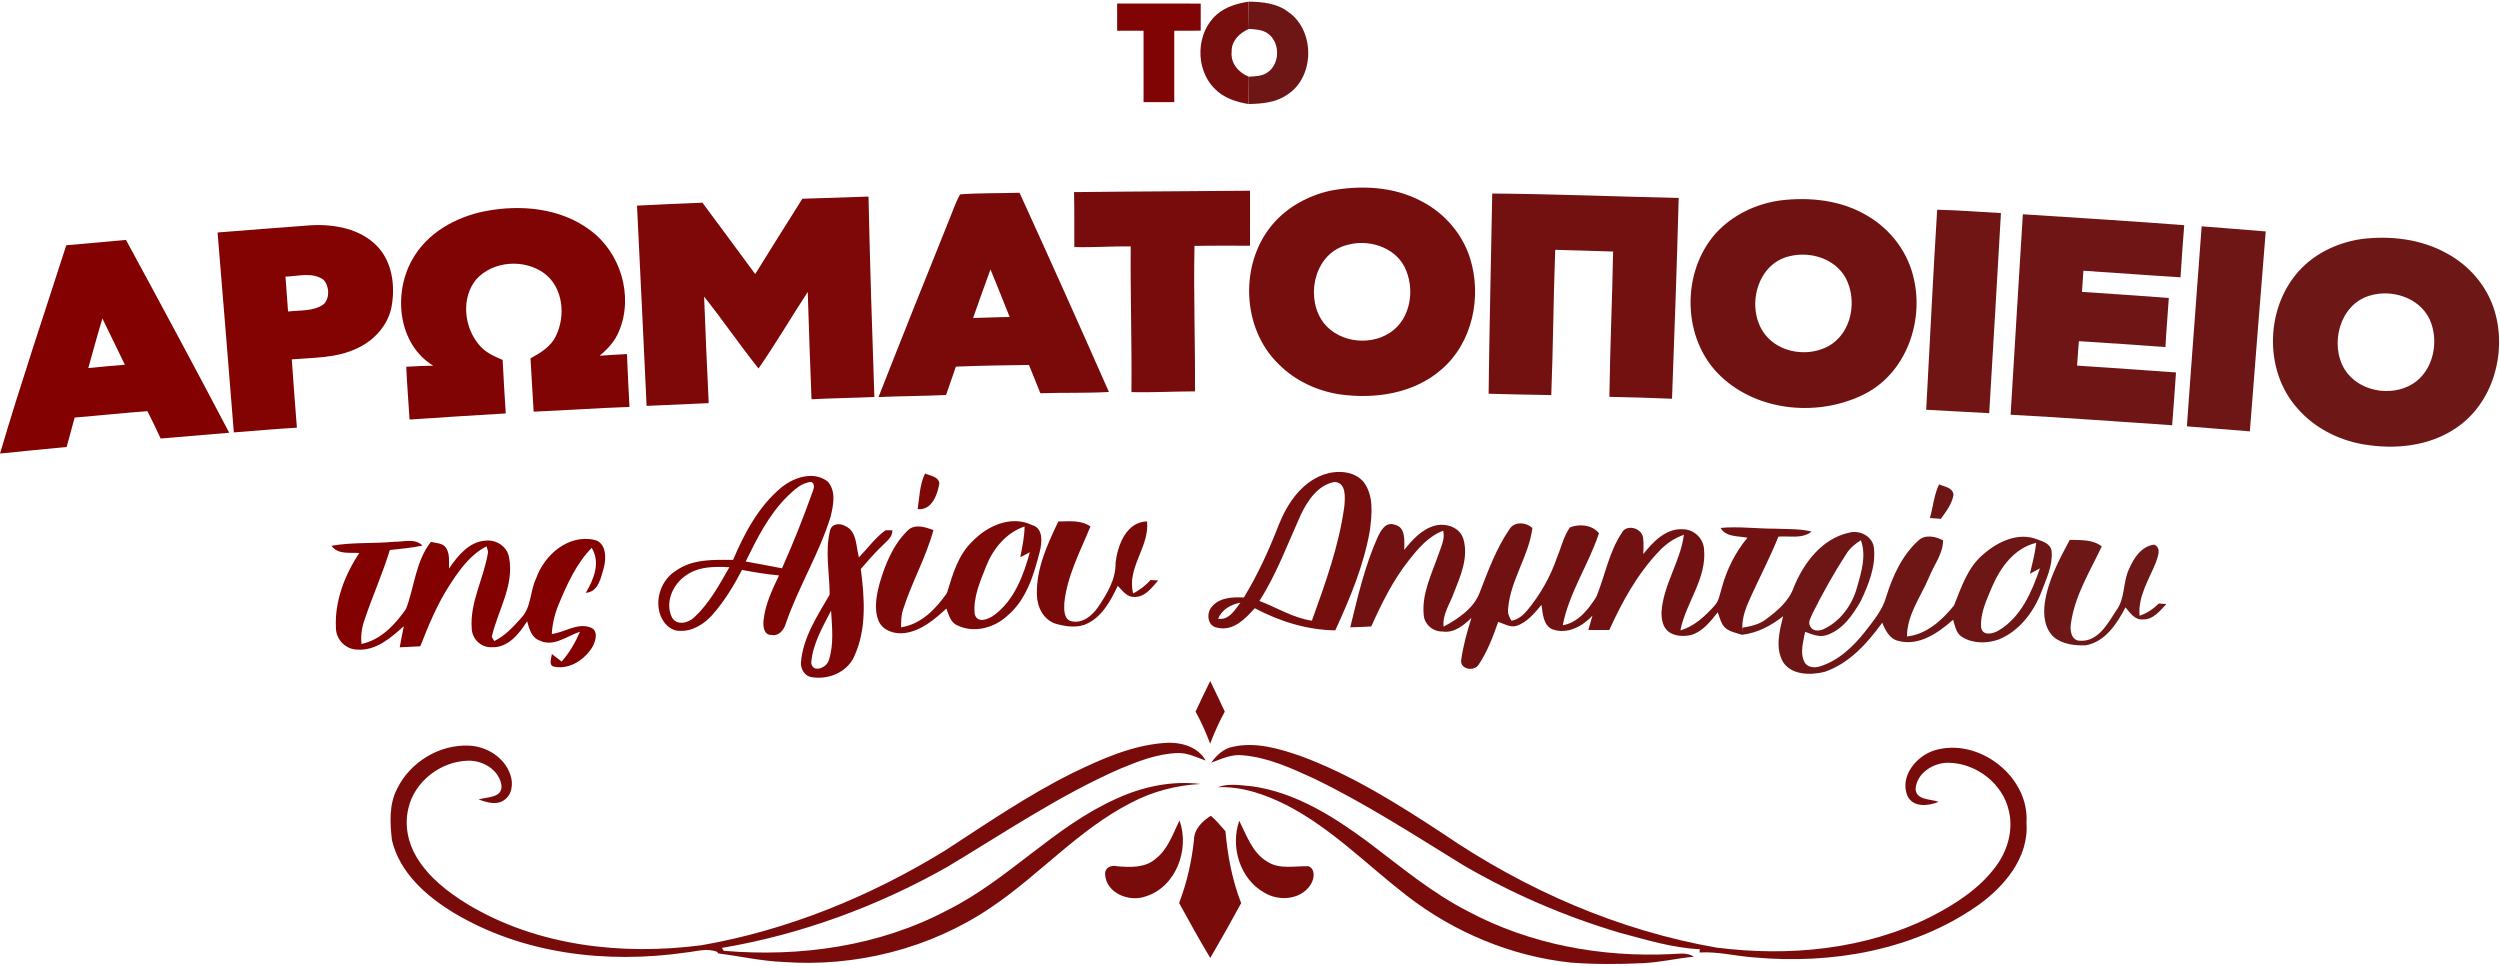 <?xml version="1.0" encoding="UTF-8"?> <svg xmlns="http://www.w3.org/2000/svg" width="875pt" height="338pt" viewBox="0 0 875 338" version="1.1"><g id="#800404ff"><path fill="#800404" opacity="1.00" d=" M 391.00 1.24 C 400.75 1.25 410.50 1.25 420.25 1.25 C 420.25 4.42 420.24 7.58 420.25 10.74 C 417.16 10.75 414.08 10.75 410.99 10.76 C 411.00 19.09 411.00 27.42 410.99 35.75 C 407.41 35.75 403.83 35.75 400.25 35.75 C 400.24 27.42 400.25 19.09 400.24 10.76 C 397.16 10.76 394.08 10.76 391.00 10.76 C 391.00 7.59 391.00 4.41 391.00 1.24 Z"></path></g><g id="#760e0eff"><path fill="#760e0e" opacity="1.00" d=" M 425.94 5.02 C 429.01 2.35 433.04 1.21 436.98 0.58 C 437.04 3.76 437.08 6.94 437.13 10.12 C 433.88 11.48 430.97 14.28 431.08 18.05 C 430.62 22.09 433.51 25.45 437.09 26.85 C 437.06 30.04 437.03 33.22 437.00 36.41 C 432.64 35.71 428.18 34.27 425.08 30.98 C 418.20 24.10 418.55 11.39 425.94 5.02 Z"></path><path fill="#760e0e" opacity="1.00" d=" M 465.53 66.76 C 476.23 64.72 487.89 65.24 497.64 70.50 C 505.56 74.60 511.84 81.84 514.52 90.37 C 518.74 103.81 515.40 120.00 504.47 129.35 C 494.85 137.74 481.26 139.76 468.96 138.04 C 460.99 136.82 453.25 133.26 447.56 127.48 C 434.51 114.94 433.76 92.15 445.45 78.47 C 450.58 72.44 457.86 68.50 465.53 66.76 M 471.59 85.72 C 460.60 88.35 456.92 102.61 462.34 111.63 C 467.15 119.60 478.87 121.46 486.44 116.47 C 493.89 111.68 495.39 100.93 491.57 93.38 C 487.93 86.37 478.90 83.64 471.59 85.72 Z"></path><path fill="#760e0e" opacity="1.00" d=" M 463.13 166.16 C 467.79 164.51 473.92 164.68 477.31 168.74 C 480.89 173.57 480.18 180.02 479.46 185.63 C 477.35 197.85 472.50 209.40 467.35 220.62 C 457.44 220.50 447.86 217.48 439.16 212.88 C 435.87 216.57 431.57 221.05 426.10 219.70 C 422.54 219.21 422.08 214.49 424.25 212.23 C 427.00 209.05 431.49 208.96 435.36 209.12 C 440.27 201.03 444.20 192.40 447.61 183.59 C 450.53 176.28 455.43 168.96 463.13 166.16 M 455.24 180.24 C 450.67 190.38 446.83 200.91 440.79 210.32 C 446.91 212.65 452.58 216.27 459.16 217.24 C 463.86 204.17 468.68 190.95 470.53 177.12 C 470.77 174.14 471.28 168.79 467.00 168.70 C 461.19 169.81 457.62 175.27 455.24 180.24 M 426.33 216.55 C 430.15 217.16 432.15 213.50 434.16 210.93 C 430.80 211.57 427.72 213.26 426.33 216.55 Z"></path></g><g id="#6e1515ff"><path fill="#6e1515" opacity="1.00" d=" M 436.98 0.58 C 441.80 0.63 446.93 1.12 450.89 4.17 C 460.39 10.74 460.22 27.18 450.31 33.28 C 446.40 35.94 441.58 36.32 437.00 36.41 C 437.03 33.22 437.06 30.04 437.09 26.85 C 439.24 26.70 441.58 26.70 443.46 25.47 C 447.95 22.60 448.17 15.21 444.03 11.94 C 442.10 10.36 439.49 10.29 437.13 10.12 C 437.08 6.94 437.04 3.76 436.98 0.58 Z"></path><path fill="#6e1515" opacity="1.00" d=" M 627.77 205.67 C 631.23 197.09 637.63 188.56 647.12 186.45 C 650.88 185.36 655.50 187.74 655.89 191.84 C 656.54 198.31 654.01 204.59 651.29 210.33 C 648.49 215.22 644.95 220.44 639.33 222.28 C 636.75 223.18 634.17 221.99 631.78 221.13 C 631.23 224.50 629.92 228.17 631.44 231.46 C 632.31 233.57 634.95 233.89 636.90 233.26 C 643.52 231.24 648.69 226.25 652.88 220.94 C 655.70 217.24 658.85 213.56 660.14 208.99 C 662.40 201.72 665.66 194.41 671.40 189.22 C 673.74 186.92 677.47 187.74 680.07 189.12 C 680.11 193.79 676.82 197.82 675.15 202.08 C 672.31 208.82 667.43 215.17 667.45 222.76 C 674.33 222.02 679.69 217.08 683.88 211.96 C 686.46 205.64 688.60 198.69 694.04 194.12 C 699.06 189.62 706.50 186.06 713.18 188.84 C 715.22 189.54 717.81 190.44 718.07 192.97 C 718.50 198.02 716.14 202.76 714.41 207.37 C 711.69 214.35 706.75 220.82 699.69 223.77 C 695.61 225.24 690.73 225.35 686.93 223.06 C 684.67 221.84 684.28 219.12 683.59 216.91 C 678.45 221.45 671.71 226.23 664.49 224.33 C 661.35 223.65 659.89 220.62 658.78 217.95 C 653.56 225.16 647.17 232.30 638.49 235.19 C 633.66 236.31 627.27 236.38 624.13 231.84 C 621.23 226.88 622.81 220.87 624.11 215.66 C 619.93 219.02 615.05 221.55 609.67 222.18 C 609.71 221.56 609.77 220.31 609.80 219.69 C 612.65 219.22 615.60 218.62 617.97 216.84 C 621.95 213.88 626.07 210.52 627.77 205.67 M 646.10 194.04 C 641.81 200.64 637.98 207.54 634.44 214.58 C 633.88 216.08 632.56 217.76 633.65 219.34 C 634.47 220.97 636.75 220.92 638.21 220.21 C 644.09 217.52 648.21 211.84 649.93 205.70 C 651.44 200.35 653.30 194.55 651.31 189.07 C 649.26 190.37 647.34 191.93 646.10 194.04 M 697.27 205.28 C 695.38 209.84 692.99 214.61 693.40 219.67 C 693.97 222.77 697.70 221.81 699.62 220.61 C 707.39 215.95 711.15 207.13 713.97 198.92 C 712.80 199.56 711.63 200.19 710.47 200.82 C 711.34 197.24 712.25 193.66 712.68 189.99 C 705.09 191.79 700.20 198.50 697.27 205.28 Z"></path></g><g id="#780c0cff"><path fill="#780c0c" opacity="1.00" d=" M 375.91 67.24 C 396.44 66.99 416.97 66.96 437.50 66.75 C 437.50 73.17 437.50 79.58 437.50 86.00 C 431.02 86.02 424.54 85.93 418.07 86.07 C 417.72 103.04 418.35 120.00 418.25 136.98 C 410.83 137.01 403.42 137.40 396.00 137.25 C 396.18 120.24 395.60 103.24 395.75 86.23 C 389.16 86.15 382.59 86.67 376.01 86.47 C 375.96 80.06 376.08 73.65 375.91 67.24 Z"></path></g><g id="#7a0a0aff"><path fill="#7a0a0a" opacity="1.00" d=" M 332.42 76.42 C 333.59 73.61 334.52 70.68 336.04 68.02 C 342.95 67.52 349.91 67.67 356.84 67.47 C 367.42 90.64 377.84 113.88 388.12 137.19 C 380.13 137.65 372.12 137.37 364.13 137.63 C 362.82 134.32 361.46 131.03 360.14 127.73 C 351.61 127.86 343.09 127.96 334.57 128.32 C 333.43 131.63 332.29 134.94 331.12 138.24 C 323.24 138.64 315.35 138.60 307.48 138.98 C 315.68 118.08 324.02 97.24 332.42 76.42 M 346.67 94.29 C 344.62 99.95 342.57 105.62 340.58 111.30 C 344.85 111.22 349.11 110.98 353.38 110.95 C 351.14 105.40 348.97 99.82 346.67 94.29 Z"></path><path fill="#7a0a0a" opacity="1.00" d=" M 370.41 182.52 C 374.22 182.48 378.33 181.94 381.66 184.26 C 378.08 192.98 373.48 201.56 372.51 211.07 C 372.43 213.29 372.25 216.74 374.99 217.43 C 378.90 218.33 382.28 215.47 384.34 212.46 C 387.46 207.81 390.61 202.74 390.44 196.93 C 391.21 190.81 394.15 182.69 401.47 182.48 C 402.41 191.36 394.25 198.74 396.62 207.71 C 398.90 206.49 400.97 204.93 402.70 203.01 C 403.37 203.04 404.70 203.11 405.37 203.15 C 403.14 205.68 400.78 209.02 397.01 208.94 C 394.40 209.04 392.84 206.67 391.22 205.03 C 388.64 210.46 385.48 216.40 379.54 218.68 C 376.29 219.79 372.70 219.22 369.47 218.30 C 365.16 216.94 362.92 212.31 362.91 208.03 C 362.67 198.97 366.60 190.52 370.41 182.52 Z"></path></g><g id="#731010ff"><path fill="#731010" opacity="1.00" d=" M 522.28 67.74 C 544.04 67.89 565.79 68.80 587.54 69.29 C 586.92 92.72 586.08 116.14 585.21 139.56 C 577.90 139.27 570.59 139.02 563.28 138.89 C 563.51 121.94 564.28 104.99 564.59 88.04 C 557.83 87.77 551.08 87.67 544.33 87.44 C 543.68 104.38 543.62 121.34 542.94 138.28 C 535.63 138.15 528.32 138.03 521.02 137.81 C 521.28 114.45 521.87 91.10 522.28 67.74 Z"></path></g><g id="#7e0707ff"><path fill="#7e0707" opacity="1.00" d=" M 280.83 69.56 C 288.54 69.30 296.26 69.07 303.98 68.80 C 304.47 92.19 305.23 115.57 306.03 138.95 C 298.70 139.28 291.35 139.35 284.03 139.74 C 283.53 127.22 283.10 114.70 282.71 102.18 C 276.90 111.07 271.53 120.25 265.48 128.97 C 258.92 120.75 252.98 112.05 246.44 103.81 C 246.92 116.24 247.43 128.67 248.05 141.10 C 240.80 141.39 233.56 141.76 226.31 142.06 C 225.19 118.70 224.13 95.33 222.95 71.97 C 230.58 71.58 238.21 71.21 245.85 70.94 C 252.00 79.27 258.20 87.57 264.32 95.92 C 269.77 87.10 275.30 78.34 280.83 69.56 Z"></path></g><g id="#711212ff"><path fill="#711212" opacity="1.00" d=" M 623.07 70.15 C 633.44 68.89 644.49 70.04 653.57 75.52 C 661.85 80.31 668.04 88.61 669.94 98.02 C 673.26 113.07 666.88 130.58 652.78 137.82 C 636.89 145.97 615.47 144.23 602.28 131.71 C 588.69 118.90 588.24 95.32 600.62 81.54 C 606.43 75.22 614.62 71.33 623.07 70.15 M 626.44 89.65 C 614.66 92.20 610.84 108.26 617.84 117.16 C 622.98 123.64 632.98 125.03 640.07 121.08 C 648.19 116.50 650.18 104.95 645.89 97.10 C 642.08 90.47 633.63 87.91 626.44 89.65 Z"></path></g><g id="#810404ff"><path fill="#810404" opacity="1.00" d=" M 169.81 73.91 C 182.21 71.52 196.09 72.76 206.47 80.51 C 217.14 88.26 221.79 103.46 216.73 115.72 C 215.37 119.27 212.75 122.12 209.87 124.51 C 213.06 124.26 216.25 124.10 219.44 123.93 C 219.66 130.10 220.00 136.27 220.32 142.43 C 209.13 142.80 197.96 143.63 186.78 144.08 C 186.36 137.86 186.06 131.64 185.68 125.42 C 189.18 123.51 192.85 121.30 194.60 117.53 C 198.04 110.46 197.10 100.56 190.46 95.65 C 183.51 90.56 172.61 91.26 166.73 97.72 C 161.37 104.13 162.34 114.27 167.52 120.51 C 169.62 123.24 172.84 124.67 175.93 125.99 C 176.23 132.23 176.61 138.47 177.02 144.70 C 165.80 145.40 154.57 146.04 143.35 146.84 C 142.97 140.69 142.45 134.54 142.19 128.37 C 145.33 128.19 148.47 128.01 151.62 127.99 C 139.32 120.47 137.54 102.90 144.20 91.04 C 149.33 81.58 159.51 75.92 169.81 73.91 Z"></path></g><g id="#701414ff"><path fill="#701414" opacity="1.00" d=" M 678.01 73.41 C 685.46 73.55 692.89 74.19 700.33 74.58 C 699.01 97.93 697.61 121.27 696.22 144.61 C 688.86 144.28 681.52 143.76 674.17 143.42 C 675.46 120.08 676.54 96.73 678.01 73.41 Z"></path></g><g id="#6f1515ff"><path fill="#6f1515" opacity="1.00" d=" M 708.00 74.99 C 726.83 76.23 745.67 77.36 764.48 78.82 C 764.02 84.90 763.54 90.98 763.18 97.06 C 751.84 96.37 740.52 95.48 729.19 94.76 C 729.02 97.23 728.85 99.70 728.69 102.17 C 738.82 102.86 748.95 103.50 759.08 104.28 C 758.72 110.01 758.21 115.74 757.90 121.48 C 747.80 120.75 737.71 120.02 727.60 119.41 C 727.39 122.26 727.20 125.11 726.98 127.96 C 738.52 128.75 750.06 129.52 761.60 130.36 C 761.19 136.52 760.73 142.68 760.25 148.83 C 741.40 147.61 722.57 146.14 703.71 145.16 C 705.17 121.77 706.51 98.37 708.00 74.99 Z"></path></g><g id="#830202ff"><path fill="#830202" opacity="1.00" d=" M 76.15 81.37 C 87.12 80.50 98.09 79.63 109.07 78.83 C 117.14 78.43 126.05 80.07 131.91 86.07 C 137.23 91.52 138.34 99.78 137.11 107.02 C 135.97 113.67 131.02 119.18 124.98 121.91 C 117.88 125.37 109.80 125.13 102.12 125.78 C 102.67 133.76 103.30 141.72 103.91 149.69 C 96.54 150.10 89.19 150.81 81.84 151.34 C 79.93 128.01 78.13 104.68 76.15 81.37 M 99.92 96.82 C 100.19 100.89 100.51 104.96 100.82 109.04 C 105.01 108.51 109.75 109.07 113.35 106.43 C 115.52 104.22 115.27 100.07 113.19 97.88 C 109.30 95.13 104.30 96.69 99.92 96.82 Z"></path></g><g id="#6e1616ff"><path fill="#6e1616" opacity="1.00" d=" M 770.58 79.21 C 778.05 79.85 785.54 80.33 793.01 81.00 C 791.12 104.32 789.25 127.65 787.45 150.98 C 780.11 150.33 772.75 149.87 765.41 149.22 C 767.05 125.88 768.89 102.55 770.58 79.21 Z"></path><path fill="#6e1616" opacity="1.00" d=" M 675.47 181.30 C 676.60 177.39 676.88 173.23 678.68 169.53 C 680.51 170.37 683.52 170.60 683.72 173.18 C 683.23 176.39 681.12 179.02 679.30 181.60 C 678.34 181.53 676.43 181.37 675.47 181.30 Z"></path></g><g id="#6d1717ff"><path fill="#6d1717" opacity="1.00" d=" M 826.46 83.67 C 836.61 82.40 847.37 83.64 856.39 88.69 C 864.36 92.96 870.67 100.37 873.19 109.10 C 877.44 123.60 872.53 141.06 859.74 149.72 C 850.26 156.26 838.06 157.43 826.95 155.48 C 818.25 153.94 809.95 149.67 804.13 142.96 C 791.98 129.41 792.91 106.55 805.68 93.73 C 811.22 88.15 818.74 84.82 826.46 83.67 M 829.32 103.50 C 818.86 106.58 815.27 120.56 820.66 129.34 C 825.51 137.02 836.85 139.04 844.42 134.37 C 851.77 129.80 853.84 119.26 850.33 111.68 C 846.70 104.11 837.03 101.09 829.32 103.50 Z"></path><path fill="#6d1717" opacity="1.00" d=" M 724.42 188.94 C 728.22 189.09 732.42 188.71 735.61 191.25 C 731.52 199.94 726.21 208.39 724.85 218.06 C 724.41 220.45 724.85 224.21 728.00 224.26 C 734.33 224.67 737.75 218.21 740.71 213.64 C 743.89 209.37 742.95 203.71 745.21 199.06 C 746.83 195.28 749.49 191.20 753.94 190.62 C 756.65 191.71 755.20 194.87 754.56 196.85 C 752.14 202.88 748.27 208.70 748.84 215.50 C 751.43 214.67 753.66 213.11 755.60 211.22 C 756.26 211.27 757.58 211.37 758.23 211.42 C 755.99 213.77 753.64 216.91 750.03 216.79 C 747.18 217.09 745.51 214.45 743.92 212.58 C 740.92 218.28 736.89 224.60 730.04 225.86 C 726.22 225.99 721.98 225.55 718.92 223.04 C 715.59 220.10 715.09 215.24 715.67 211.10 C 716.80 203.13 720.68 195.94 724.42 188.94 Z"></path></g><g id="#840101ff"><path fill="#840101" opacity="1.00" d=" M 23.19 85.85 C 30.16 85.23 37.12 84.58 44.09 83.97 C 56.27 106.39 68.36 128.87 80.23 151.46 C 72.23 152.16 64.23 152.80 56.23 153.48 C 54.78 150.25 53.18 147.08 51.60 143.91 C 43.10 144.53 34.63 145.45 26.13 146.14 C 25.19 149.57 24.26 153.00 23.33 156.44 C 15.56 157.22 7.78 157.90 0.01 158.74 C 7.21 134.29 15.40 110.13 23.19 85.85 M 30.90 128.82 C 35.17 128.39 39.44 128.00 43.71 127.66 C 41.05 122.28 38.51 116.85 35.84 111.48 C 34.09 117.23 32.53 123.03 30.90 128.82 Z"></path><path fill="#840101" opacity="1.00" d=" M 157.16 199.00 C 160.16 194.57 164.15 189.59 169.93 189.22 C 173.65 188.80 177.52 191.25 178.16 195.06 C 180.09 204.87 174.20 213.70 172.11 222.92 C 172.33 223.28 172.79 224.00 173.01 224.36 C 176.76 222.53 179.65 219.40 182.38 216.33 C 186.01 212.59 185.47 206.95 187.63 202.47 C 190.52 194.28 198.74 187.00 207.92 188.93 C 212.18 189.82 212.23 195.15 211.39 198.52 C 210.34 202.00 209.53 207.19 205.03 207.49 C 207.81 202.81 210.26 196.92 207.10 191.76 C 201.82 197.11 198.69 204.07 195.80 210.89 C 194.30 214.38 193.31 218.09 193.13 221.90 C 197.63 221.34 202.00 217.93 206.56 219.57 C 209.58 220.58 208.53 224.34 207.35 226.43 C 204.66 230.84 199.41 234.40 194.08 233.36 C 191.81 233.06 193.04 230.28 193.16 228.90 C 194.02 229.56 195.72 230.89 196.58 231.55 C 199.30 228.46 201.37 224.88 202.99 221.10 C 198.47 222.57 193.69 226.62 188.81 224.16 C 185.97 223.11 185.21 220.01 184.49 217.43 C 181.73 221.83 177.80 226.82 172.03 226.53 C 168.36 226.67 165.27 223.68 165.11 220.07 C 164.37 210.67 169.51 202.18 170.84 193.10 C 170.71 192.63 170.44 191.69 170.30 191.22 C 164.63 194.07 160.86 199.40 157.49 204.58 C 153.10 211.30 150.02 218.75 147.11 226.20 C 144.70 226.32 142.30 226.45 139.90 226.56 C 140.35 224.09 140.82 221.62 141.34 219.17 C 136.81 223.20 131.55 227.85 125.05 227.36 C 121.05 227.32 117.65 223.90 117.58 219.91 C 117.05 210.53 120.63 201.27 125.75 193.55 C 122.42 193.33 118.27 194.16 116.02 191.03 C 123.27 189.72 130.70 190.31 138.02 189.62 C 141.33 189.69 145.18 188.29 147.86 190.94 C 144.10 191.78 140.26 192.08 136.45 192.51 C 133.91 200.78 130.36 208.68 127.61 216.86 C 126.63 219.59 126.19 222.49 126.54 225.38 C 133.35 223.94 138.31 218.59 142.12 213.11 C 145.08 205.35 145.48 196.38 150.84 189.64 C 152.66 190.18 155.09 189.97 156.17 191.86 C 157.50 193.99 157.11 196.62 157.16 199.00 Z"></path></g><g id="#7d0808ff"><path fill="#7d0808" opacity="1.00" d=" M 323.77 165.73 C 325.58 166.56 328.39 166.71 328.78 169.14 C 328.15 173.11 326.12 178.73 321.17 178.19 C 321.84 174.00 321.86 169.61 323.77 165.73 Z"></path></g><g id="#7f0505ff"><path fill="#7f0505" opacity="1.00" d=" M 273.53 170.57 C 277.89 167.05 284.72 164.75 289.63 168.48 C 292.72 171.78 291.69 176.77 290.74 180.74 C 286.77 193.66 279.54 205.25 275.12 217.99 C 274.51 220.26 272.72 222.76 270.04 222.23 C 267.23 222.33 267.00 218.97 267.26 216.92 C 267.87 211.42 270.31 206.33 272.66 201.39 C 268.30 201.02 263.99 200.28 259.70 199.48 C 256.78 205.08 253.47 210.53 249.27 215.27 C 246.40 218.43 242.36 221.02 237.94 220.79 C 234.87 220.89 232.43 218.40 231.30 215.76 C 228.97 210.01 231.37 202.89 236.68 199.68 C 242.47 195.60 249.83 195.91 256.58 195.96 C 260.56 186.56 265.55 177.18 273.53 170.57 M 275.69 173.63 C 269.11 180.03 265.01 188.38 260.99 196.51 C 265.22 197.30 269.46 198.10 273.70 198.90 C 277.60 190.17 281.14 181.29 284.35 172.28 C 284.78 171.07 285.44 169.49 283.96 168.67 C 280.58 168.92 278.01 171.40 275.69 173.63 M 240.26 201.28 C 235.62 204.26 232.65 210.71 235.12 215.95 C 236.70 219.13 240.98 218.09 243.05 216.01 C 248.29 211.12 251.76 204.69 255.28 198.53 C 250.19 198.26 244.61 198.22 240.26 201.28 Z"></path></g><g id="#7c0808ff"><path fill="#7c0808" opacity="1.00" d=" M 340.39 189.43 C 345.60 184.01 353.96 180.23 361.24 183.78 C 365.20 184.86 364.72 189.85 363.94 192.96 C 361.86 201.12 359.28 209.90 352.57 215.51 C 348.04 219.77 340.87 221.70 335.13 218.90 C 332.67 217.92 332.08 215.18 331.23 212.99 C 327.12 216.78 322.55 220.70 316.83 221.54 C 313.32 222.07 309.10 220.86 307.55 217.41 C 305.75 213.09 306.78 208.29 307.93 203.95 C 309.90 197.30 312.66 190.54 317.73 185.64 C 320.19 183.20 323.88 184.53 326.71 185.51 C 324.10 195.09 319.12 203.80 316.11 213.24 C 315.39 215.26 315.40 217.43 315.37 219.55 C 322.37 218.52 327.63 213.07 331.45 207.53 C 333.41 201.09 335.33 194.22 340.39 189.43 M 345.15 198.19 C 343.05 203.51 340.54 209.11 341.15 214.95 C 342.08 218.43 346.14 216.69 348.12 215.17 C 355.07 209.94 358.22 201.36 360.45 193.28 C 359.34 193.87 358.22 194.46 357.11 195.04 C 357.76 191.47 358.58 187.92 358.60 184.27 C 352.16 186.44 347.58 192.03 345.15 198.19 Z"></path></g><g id="#721111ff"><path fill="#721111" opacity="1.00" d=" M 528.29 185.26 C 529.94 182.40 534.19 182.76 536.34 184.81 C 535.10 194.65 528.62 203.05 527.85 213.02 C 527.57 214.55 528.23 215.98 529.01 217.25 C 531.32 216.87 533.14 215.30 534.59 213.56 C 539.14 208.06 542.70 201.74 545.01 194.97 C 546.47 191.50 547.26 187.63 549.52 184.56 C 552.85 183.30 557.26 183.66 559.64 186.64 C 556.01 197.60 549.19 207.43 546.96 218.84 C 552.42 217.91 556.01 213.18 558.77 208.79 C 561.75 201.42 563.14 193.28 567.59 186.55 C 569.23 183.31 574.48 184.75 575.06 188.06 C 575.35 189.99 575.20 191.96 575.16 193.91 C 578.57 189.63 583.06 184.86 589.03 185.24 C 592.80 185.26 596.10 188.30 596.40 192.08 C 597.50 202.43 590.06 210.88 588.14 220.61 C 593.00 219.28 596.72 215.65 600.05 212.05 C 601.72 210.26 601.97 207.73 602.69 205.50 C 604.42 199.19 607.42 193.23 611.62 188.19 C 608.42 187.56 604.09 188.07 602.20 184.77 C 608.46 184.19 614.73 185.04 621.01 185.03 C 625.36 185.24 629.79 184.98 634.06 186.05 C 630.76 188.71 626.31 187.50 622.44 187.82 C 619.67 194.74 616.23 201.37 613.11 208.14 C 611.46 211.79 609.72 215.58 609.80 219.69 C 609.77 220.31 609.71 221.56 609.67 222.18 C 607.75 221.51 605.63 221.19 604.01 219.90 C 602.34 218.49 601.95 216.22 601.22 214.29 C 598.69 217.49 595.99 221.01 591.91 222.25 C 589.26 222.81 586.17 222.77 583.93 221.05 C 581.86 219.40 581.47 216.52 581.54 214.05 C 582.21 204.58 588.16 196.51 589.36 187.17 C 586.09 188.32 583.17 190.28 580.80 192.79 C 573.16 200.75 567.78 210.53 563.25 220.50 C 560.80 220.50 558.35 220.50 555.91 220.50 C 556.38 218.81 556.86 217.13 557.37 215.45 C 553.90 219.23 548.65 222.07 543.45 220.30 C 540.07 218.93 540.00 214.75 539.52 211.70 C 537.11 214.57 534.57 217.70 530.93 219.01 C 528.66 219.78 526.46 218.33 524.37 217.65 C 522.54 222.83 520.61 228.07 517.52 232.64 C 516.01 235.06 511.08 234.38 511.40 231.09 C 512.10 226.04 513.47 221.10 515.01 216.25 C 512.28 218.89 508.95 221.65 504.85 221.03 C 501.53 221.12 498.44 218.47 498.29 215.11 C 497.61 207.72 501.09 200.90 503.45 194.11 C 504.33 191.43 505.84 188.65 505.12 185.76 C 500.03 187.63 496.39 191.92 493.13 196.06 C 487.57 203.07 483.59 211.14 479.94 219.26 C 477.49 219.41 475.04 219.50 472.59 219.56 C 475.18 208.91 477.68 198.15 482.14 188.10 C 483.21 185.85 484.89 182.59 487.96 183.60 C 492.12 184.36 491.50 189.29 491.49 192.45 C 494.32 188.94 497.56 185.29 502.06 184.02 C 505.98 182.92 511.00 184.49 512.21 188.73 C 514.04 195.23 511.13 201.75 508.77 207.71 C 507.42 211.51 504.76 215.10 505.27 219.32 C 510.45 216.53 515.94 212.89 518.01 207.09 C 520.91 199.60 523.72 191.93 528.29 185.26 Z"></path></g><g id="#7e0606ff"><path fill="#7e0606" opacity="1.00" d=" M 290.54 185.59 C 291.13 183.21 294.05 183.02 295.84 184.12 C 300.05 185.96 299.54 191.35 300.63 195.07 C 303.71 191.89 306.33 188.19 309.94 185.58 C 310.54 185.58 311.73 185.59 312.33 185.60 C 312.43 187.97 310.40 189.36 308.93 190.86 C 306.20 193.44 303.75 196.31 301.28 199.14 C 302.60 209.34 303.41 220.37 298.88 229.94 C 296.33 235.41 289.77 238.01 284.02 236.99 C 281.64 236.64 280.20 234.17 280.33 231.90 C 281.03 223.08 286.08 215.57 290.38 208.13 C 290.37 200.65 288.68 192.96 290.54 185.59 M 283.93 231.98 C 284.38 235.73 289.35 233.74 290.07 231.12 C 291.92 225.52 291.21 219.49 290.88 213.72 C 287.92 219.49 284.43 225.38 283.93 231.98 Z"></path></g><g id="#7a0b0bff"><path fill="#7a0b0b" opacity="1.00" d=" M 418.45 249.07 C 420.13 245.48 421.80 241.89 423.58 238.35 C 425.32 241.90 426.99 245.48 428.68 249.07 C 426.68 252.66 425.04 256.44 423.55 260.27 C 422.09 256.43 420.45 252.66 418.45 249.07 Z"></path><path fill="#7a0b0b" opacity="1.00" d=" M 375.44 270.53 C 385.39 265.71 395.80 261.05 406.94 260.08 C 412.56 259.51 419.02 260.94 422.01 266.22 C 418.77 265.07 415.55 263.38 412.01 263.58 C 405.02 263.83 398.40 266.42 392.02 269.07 C 370.67 278.43 351.32 291.59 331.38 303.51 C 306.98 317.28 280.30 327.08 252.67 331.77 C 252.82 332.02 253.14 332.53 253.30 332.78 C 280.03 335.06 307.77 331.21 331.66 318.52 C 352.89 307.94 368.91 289.30 390.64 279.59 C 399.83 275.33 410.08 273.16 420.20 274.39 C 411.77 274.83 403.46 276.98 395.98 280.92 C 377.51 290.30 363.74 306.31 346.67 317.73 C 325.48 332.04 299.41 338.57 273.96 336.68 C 266.37 336.36 258.94 334.65 251.43 333.71 C 251.32 333.57 251.08 333.28 250.96 333.13 C 247.42 331.73 243.65 333.03 240.04 333.39 C 212.41 337.37 182.83 333.97 158.62 319.36 C 149.09 313.56 139.82 305.32 137.18 294.04 C 136.49 288.04 136.11 281.50 139.03 275.99 C 143.55 266.75 153.73 260.55 164.02 260.96 C 170.26 261.18 176.54 265.04 178.60 271.09 C 179.74 274.20 179.28 278.35 176.21 280.19 C 173.51 281.90 170.26 280.75 167.50 279.83 C 170.32 278.86 175.83 279.35 175.52 275.00 C 174.84 269.59 169.17 266.18 164.04 266.24 C 154.39 266.34 145.04 273.46 142.92 282.98 C 141.52 288.77 142.77 294.99 145.84 300.05 C 150.05 307.06 156.69 312.20 163.56 316.43 C 187.95 331.13 217.69 334.46 245.54 330.83 C 275.75 325.56 304.61 313.74 330.69 297.74 C 345.33 288.23 359.77 278.30 375.44 270.53 Z"></path><path fill="#7a0b0b" opacity="1.00" d=" M 431.50 261.37 C 439.51 259.58 447.67 262.01 455.22 264.61 C 473.09 271.19 489.29 281.43 505.13 291.83 C 533.84 311.42 566.47 325.69 600.79 331.66 C 626.06 334.87 652.70 332.41 675.71 320.90 C 684.21 316.54 692.57 311.21 698.38 303.47 C 702.55 298.00 704.72 290.78 703.14 283.97 C 701.12 274.35 691.74 267.09 682.01 266.97 C 676.79 266.89 670.96 270.43 670.46 275.99 C 670.49 280.13 675.76 279.59 678.52 280.65 C 674.89 282.12 669.59 282.74 667.58 278.52 C 664.86 271.83 670.57 264.78 676.77 262.72 C 692.22 257.78 710.37 271.63 709.27 287.95 C 710.17 300.17 701.46 310.41 692.06 317.03 C 669.55 332.70 641.00 337.54 614.07 335.11 C 607.64 334.68 601.32 332.99 594.85 333.37 C 594.87 333.08 594.91 332.51 594.93 332.22 C 585.38 331.80 576.11 328.90 566.91 326.46 C 547.83 320.81 529.40 312.87 512.20 302.85 C 494.96 292.28 477.96 281.19 459.70 272.40 C 451.85 268.80 443.74 265.09 435.03 264.36 C 431.11 263.86 427.50 265.65 423.93 266.93 C 425.79 264.33 428.25 261.99 431.50 261.37 Z"></path><path fill="#7a0b0b" opacity="1.00" d=" M 426.23 275.53 C 429.95 274.08 434.10 274.86 437.98 275.17 C 453.38 277.26 466.86 285.85 479.11 294.93 C 490.37 303.45 501.29 312.62 513.96 319.05 C 535.63 330.60 560.57 335.11 584.98 333.93 C 587.63 333.87 590.52 333.23 592.86 334.86 C 586.84 335.39 580.94 336.87 574.89 337.11 C 566.56 337.50 558.21 337.55 549.90 336.92 C 529.03 334.72 508.97 326.34 492.40 313.51 C 478.51 302.78 466.05 289.91 450.29 281.79 C 442.85 278.06 434.66 275.16 426.23 275.53 Z"></path><path fill="#7a0b0b" opacity="1.00" d=" M 417.89 293.98 C 417.90 290.27 420.86 287.30 423.81 285.52 C 425.70 287.13 427.26 289.07 428.90 290.93 C 429.68 299.50 431.26 308.06 434.41 316.10 C 430.90 322.54 427.29 328.94 423.60 335.28 C 419.78 328.98 416.24 322.51 412.69 316.05 C 415.41 308.97 417.09 301.52 417.89 293.98 Z"></path><path fill="#7a0b0b" opacity="1.00" d=" M 404.55 300.51 C 408.83 297.18 410.48 291.83 412.84 287.17 C 416.44 297.28 411.62 310.47 400.91 313.77 C 395.26 315.82 387.08 312.62 386.79 305.98 C 386.65 303.62 389.01 302.66 390.99 303.19 C 395.61 303.57 400.85 303.82 404.55 300.51 Z"></path><path fill="#7a0b0b" opacity="1.00" d=" M 433.74 287.27 C 436.32 292.38 438.26 298.38 443.44 301.52 C 447.76 304.41 453.14 303.03 457.98 303.18 C 460.53 304.25 459.98 307.75 458.71 309.63 C 455.36 314.93 447.70 315.54 442.62 312.49 C 433.97 307.73 430.55 296.37 433.74 287.27 Z"></path></g></svg> 